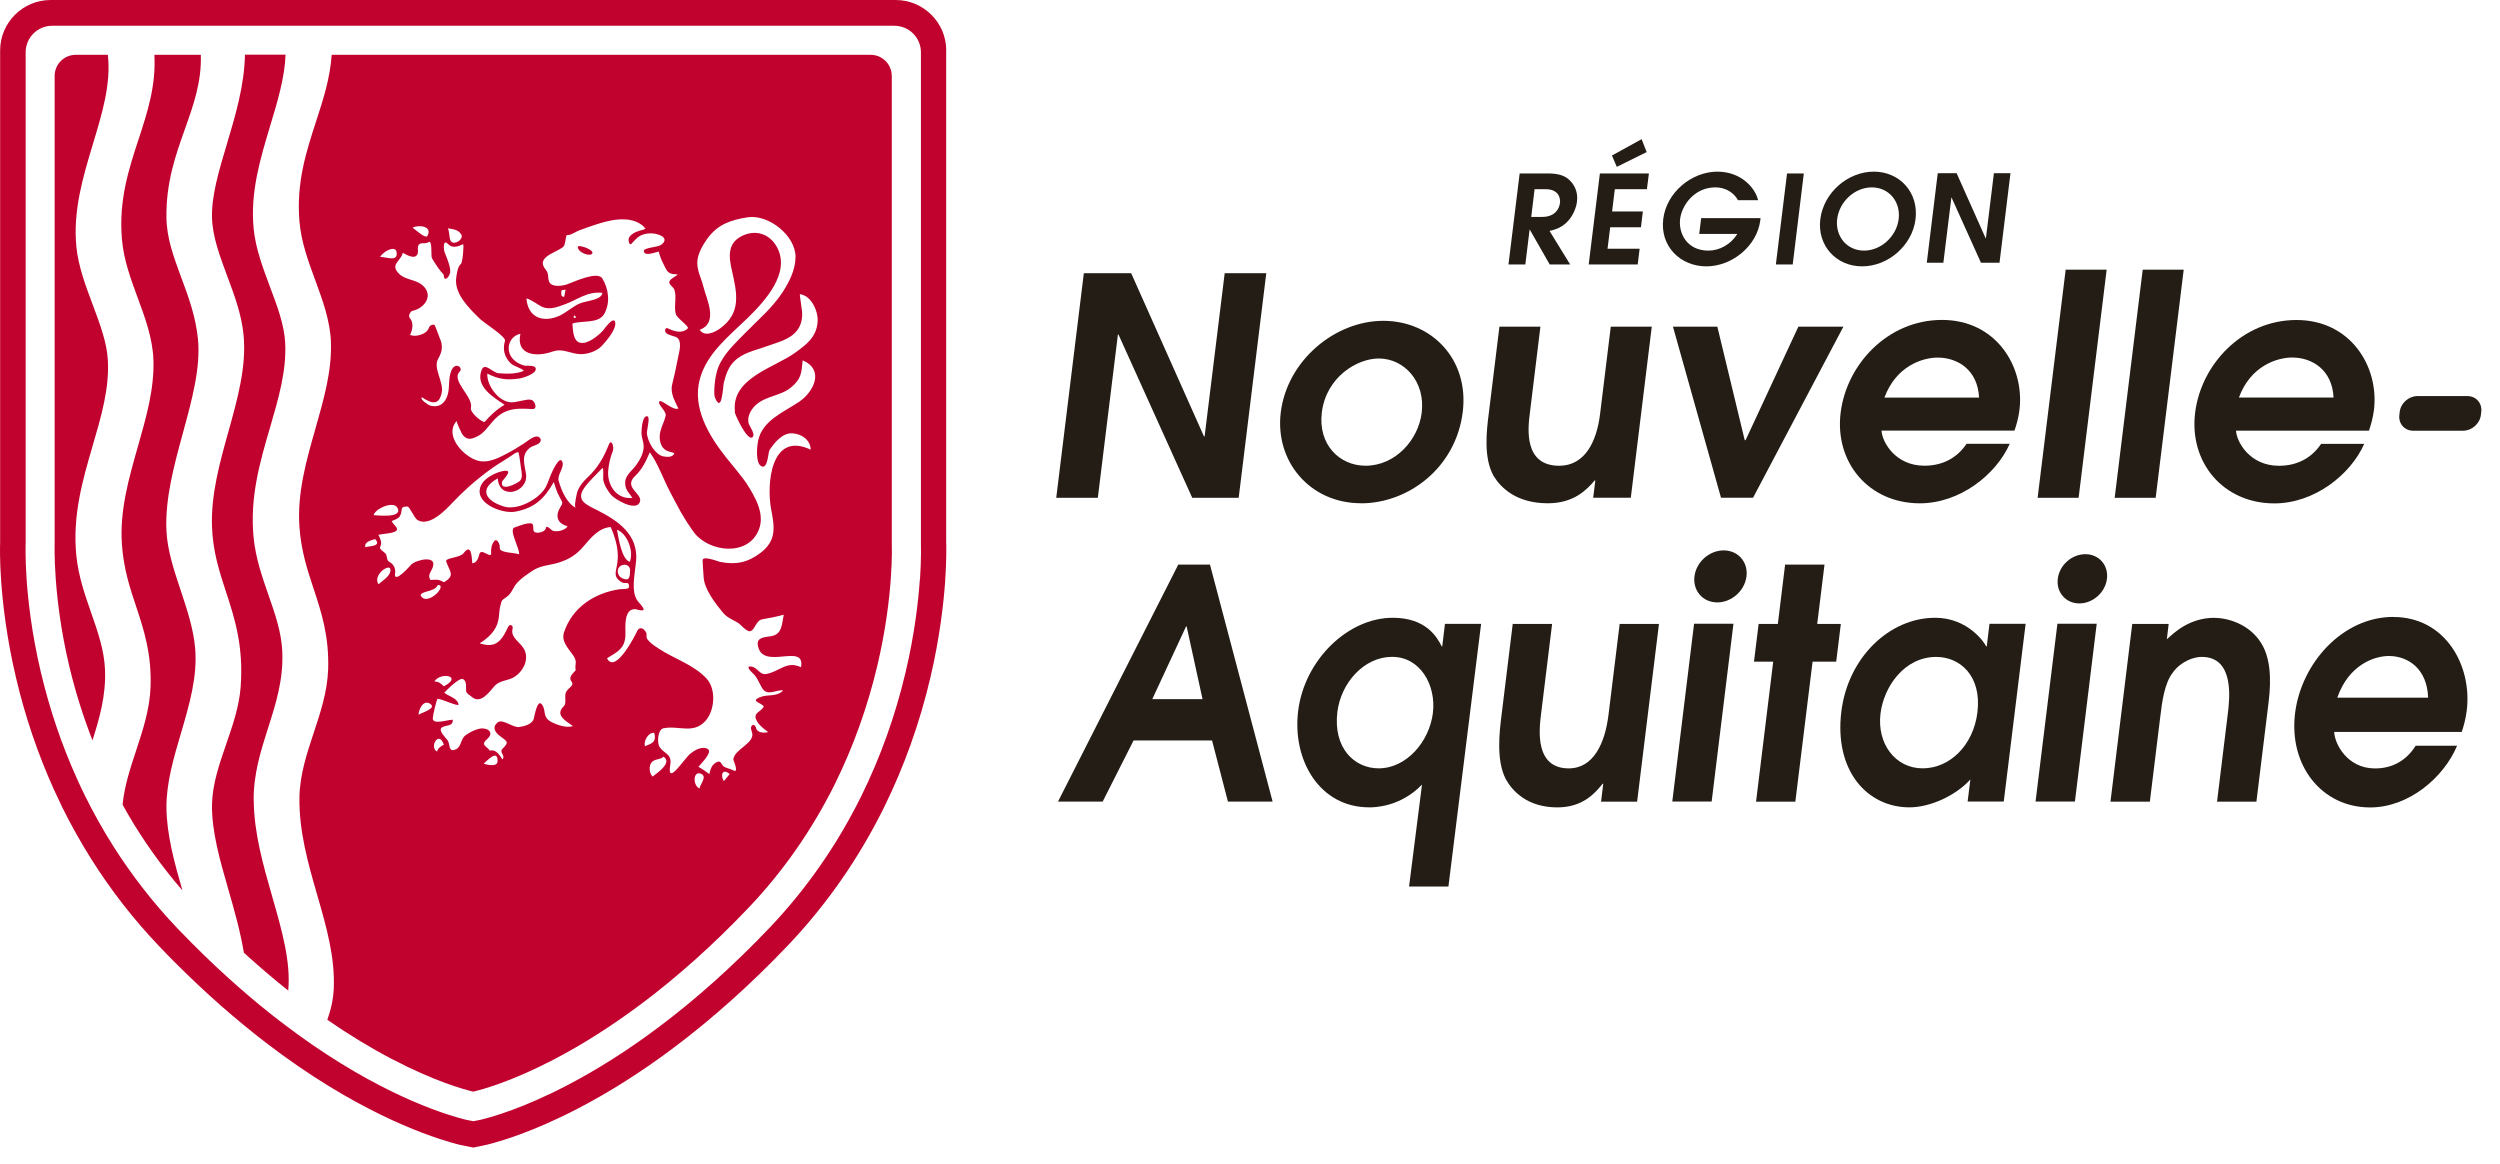 <svg width="131" height="61" viewBox="0 0 131 61" fill="none" xmlns="http://www.w3.org/2000/svg">
<path d="M49.584 2.649C49.584 1.188 48.396 0 46.931 0H2.652C1.191 0 0.007 1.188 0.007 2.645V28.418C-0.001 28.649 -0.016 29.366 0.061 30.457C0.142 31.603 0.342 33.411 0.84 35.521C1.314 37.534 1.977 39.489 2.81 41.34C2.961 41.672 3.115 42 3.273 42.324C3.728 43.241 4.241 44.155 4.792 45.031C5.822 46.662 7.01 48.185 8.321 49.562C8.579 49.836 8.838 50.098 9.096 50.36C9.925 51.193 10.77 51.988 11.607 52.724C12.351 53.376 13.118 54.008 13.886 54.602C14.46 55.042 15.039 55.466 15.606 55.855C19.905 58.817 23.187 59.766 24.09 59.989L24.799 60.132L25.489 59.989C26.13 59.835 27.88 59.338 30.294 58.081C31.949 57.221 33.63 56.156 35.288 54.911C37.325 53.384 39.334 51.587 41.262 49.566C43.287 47.441 44.987 45.008 46.314 42.327C47.367 40.195 48.188 37.904 48.747 35.529C49.245 33.419 49.445 31.611 49.526 30.465C49.603 29.347 49.588 28.634 49.58 28.429V2.649H49.584ZM48.2 30.369C48.123 31.464 47.934 33.192 47.455 35.216C46.919 37.495 46.133 39.686 45.126 41.726C43.861 44.283 42.242 46.604 40.309 48.633C38.435 50.599 36.484 52.346 34.513 53.823C32.917 55.023 31.301 56.048 29.712 56.874C27.425 58.065 25.798 58.528 25.204 58.671L24.807 58.752L24.414 58.675C23.557 58.466 20.468 57.572 16.354 54.737C15.806 54.359 15.247 53.95 14.692 53.526C13.947 52.952 13.203 52.342 12.482 51.706C11.668 50.993 10.847 50.218 10.041 49.408C9.79 49.153 9.54 48.899 9.285 48.633C8.036 47.321 6.902 45.867 5.918 44.31C5.39 43.473 4.904 42.605 4.468 41.726C4.314 41.417 4.168 41.101 4.025 40.785C3.227 39.019 2.594 37.145 2.139 35.216C1.661 33.192 1.472 31.464 1.395 30.369C1.314 29.181 1.345 28.468 1.345 28.437V2.738C1.345 1.974 1.966 1.35 2.733 1.35H46.865C47.633 1.35 48.257 1.974 48.257 2.742V28.452C48.257 28.541 48.284 29.235 48.207 30.369H48.2Z" fill="#C2022E"/>
<path d="M5.649 2.873H3.967C3.358 2.873 2.864 3.367 2.864 3.976V28.468C2.864 28.502 2.76 31.233 3.624 34.885C3.936 36.2 4.345 37.511 4.846 38.795C5.213 37.638 5.56 36.439 5.502 35.081C5.46 34.067 5.128 33.115 4.777 32.108C4.449 31.167 4.11 30.195 4.002 29.131C3.786 27.014 4.334 25.143 4.862 23.335C5.309 21.804 5.733 20.358 5.652 18.881C5.602 17.951 5.24 16.98 4.854 15.954C4.484 14.967 4.102 13.948 4.002 12.93C3.817 11.033 4.353 9.259 4.87 7.543C5.359 5.923 5.822 4.396 5.652 2.877L5.649 2.873Z" fill="#C2022E"/>
<path d="M13.292 41.961C13.276 40.561 13.67 39.327 14.051 38.136C14.449 36.894 14.857 35.61 14.792 34.144C14.749 33.134 14.418 32.181 14.067 31.175C13.739 30.234 13.4 29.262 13.292 28.194C13.076 26.073 13.623 24.203 14.152 22.394C14.599 20.863 15.023 19.417 14.942 17.944C14.892 17.014 14.53 16.046 14.144 15.021C13.774 14.033 13.392 13.011 13.292 11.989C13.103 10.088 13.639 8.318 14.155 6.602C14.545 5.31 14.915 4.084 14.965 2.865H12.837C12.802 4.496 12.335 6.054 11.884 7.566C11.468 8.951 11.078 10.262 11.109 11.411C11.14 12.414 11.514 13.412 11.907 14.469C12.277 15.456 12.659 16.478 12.763 17.55C12.921 19.201 12.459 20.855 11.973 22.602C11.518 24.23 11.047 25.911 11.109 27.615C11.159 28.919 11.491 29.937 11.842 31.013C12.301 32.413 12.771 33.859 12.609 36.011C12.532 37.021 12.189 38.024 11.853 38.992C11.495 40.025 11.128 41.097 11.109 42.15C11.086 43.538 11.51 45.031 11.965 46.608C12.274 47.68 12.59 48.791 12.779 49.92L13.037 50.156C13.716 50.765 14.41 51.355 15.104 51.907C15.243 50.391 14.769 48.737 14.267 46.99C13.797 45.355 13.311 43.662 13.296 41.953L13.292 41.961Z" fill="#C2022E"/>
<path d="M10.523 2.873H8.09C8.178 4.497 7.731 5.866 7.257 7.312C6.744 8.877 6.216 10.497 6.389 12.525C6.478 13.605 6.852 14.623 7.218 15.611C7.604 16.656 8.001 17.735 8.04 18.861C8.09 20.369 7.669 21.839 7.226 23.396C6.752 25.055 6.262 26.771 6.389 28.537C6.478 29.806 6.809 30.812 7.133 31.78C7.534 32.991 7.951 34.245 7.889 35.999C7.847 37.168 7.484 38.259 7.137 39.316C6.833 40.233 6.52 41.178 6.424 42.162L6.47 42.246C6.532 42.358 6.594 42.47 6.655 42.578C7.492 44.028 8.468 45.397 9.559 46.658C9.139 45.208 8.734 43.723 8.722 42.327C8.711 41.028 9.104 39.701 9.482 38.425C9.91 36.967 10.357 35.459 10.226 33.963C10.134 32.929 9.794 31.915 9.467 30.932C9.112 29.864 8.772 28.853 8.722 27.816C8.641 26.154 9.119 24.392 9.586 22.683C10.068 20.921 10.519 19.259 10.373 17.766C10.253 16.575 9.871 15.537 9.497 14.539C9.108 13.486 8.738 12.491 8.722 11.422C8.691 9.571 9.2 8.145 9.69 6.764C10.141 5.491 10.569 4.292 10.523 2.869V2.873Z" fill="#C2022E"/>
<path d="M46.727 3.976C46.727 3.367 46.233 2.873 45.624 2.873H17.38C17.295 4.111 16.936 5.214 16.558 6.378C16.049 7.944 15.521 9.564 15.691 11.596C15.779 12.676 16.157 13.698 16.52 14.685C16.905 15.73 17.302 16.81 17.341 17.936C17.391 19.44 16.971 20.909 16.527 22.467C16.053 24.125 15.563 25.845 15.691 27.616C15.779 28.88 16.115 29.883 16.435 30.855C16.836 32.07 17.252 33.323 17.195 35.081C17.152 36.25 16.79 37.341 16.439 38.398C16.08 39.478 15.71 40.596 15.691 41.78C15.664 43.573 16.149 45.258 16.62 46.889C17.106 48.575 17.565 50.167 17.488 51.837C17.465 52.335 17.357 52.859 17.152 53.438C18.29 54.224 19.439 54.922 20.565 55.508C22.748 56.646 24.229 57.066 24.795 57.202C25.358 57.07 26.832 56.654 29.007 55.524C30.522 54.737 32.065 53.754 33.599 52.608C35.505 51.182 37.394 49.489 39.207 47.584C41.035 45.667 42.566 43.469 43.761 41.055C44.717 39.119 45.462 37.036 45.975 34.869C46.831 31.237 46.734 28.61 46.73 28.499V3.976H46.727ZM28.432 16.089C28.833 16.247 29.223 16.081 29.597 15.946C30.26 15.707 30.777 15.256 31.563 15.345C31.532 15.722 30.746 15.757 30.414 15.888C30.017 16.046 29.712 16.355 29.334 16.536C28.497 16.926 27.668 16.675 27.584 15.642C27.753 15.642 28.247 16.015 28.432 16.089ZM29.423 15.217C29.485 15.179 29.485 15.21 29.635 15.179C29.612 15.302 29.589 15.425 29.566 15.549C29.361 15.576 29.408 15.329 29.423 15.217ZM30.202 16.621C30.148 16.671 30.094 16.667 30.048 16.621C30.063 16.586 30.075 16.555 30.09 16.521C30.129 16.555 30.167 16.59 30.198 16.625L30.202 16.621ZM27.271 17.485C27.017 18.634 28.131 18.719 28.949 18.422C29.003 18.403 29.057 18.391 29.111 18.38C29.118 18.38 29.13 18.376 29.138 18.372H29.145C29.589 18.302 29.948 18.545 30.414 18.557C30.792 18.565 31.27 18.407 31.536 18.125C31.756 17.886 32.335 17.23 32.23 16.868C32.138 16.559 31.652 17.253 31.594 17.323C31.359 17.585 30.777 18.067 30.383 17.955C30.017 17.855 30.021 17.25 29.994 16.956C30.491 16.775 31.359 16.987 31.668 16.44C31.991 15.857 31.887 15.125 31.563 14.592C31.309 14.18 30.055 14.781 29.72 14.897C29.489 14.982 28.91 15.075 28.779 14.766C28.683 14.535 28.779 14.353 28.598 14.134C28.062 13.497 29.053 13.266 29.442 12.988C29.454 12.981 29.465 12.973 29.477 12.965C29.504 12.946 29.523 12.923 29.543 12.903C29.558 12.884 29.573 12.842 29.589 12.788C29.597 12.768 29.601 12.745 29.604 12.726C29.604 12.711 29.612 12.695 29.616 12.676C29.616 12.695 29.608 12.707 29.604 12.726C29.604 12.711 29.612 12.695 29.616 12.676C29.647 12.506 29.674 12.313 29.708 12.317C29.905 12.344 30.179 12.128 30.36 12.067C30.719 11.943 31.07 11.808 31.432 11.7C31.845 11.577 32.281 11.477 32.716 11.496C33.098 11.496 33.599 11.658 33.823 11.986C33.719 12.047 33.596 12.059 33.48 12.098C33.364 12.136 33.249 12.186 33.148 12.256C33.052 12.321 32.963 12.402 32.94 12.522C32.928 12.583 32.952 12.83 33.06 12.792C33.075 12.788 33.087 12.776 33.098 12.761C33.306 12.545 33.445 12.356 33.746 12.275C34.039 12.194 34.359 12.217 34.633 12.348C34.914 12.483 34.857 12.684 34.629 12.838C34.463 12.95 33.738 12.984 33.738 13.139C33.742 13.474 34.348 13.204 34.533 13.185C34.494 13.189 34.652 13.605 34.668 13.632C34.706 13.717 34.749 13.802 34.791 13.887C34.837 13.976 34.876 14.076 34.934 14.157C34.992 14.245 35.073 14.315 35.177 14.342C35.285 14.373 35.4 14.369 35.512 14.377C35.412 14.5 35.073 14.616 35.069 14.793C35.065 14.924 35.292 15.048 35.335 15.175C35.474 15.58 35.3 16.046 35.412 16.455C35.481 16.69 36.141 17.107 36.037 17.211C35.732 17.508 35.308 17.358 34.988 17.203C34.872 17.149 34.826 17.303 34.864 17.392C34.934 17.543 35.265 17.597 35.4 17.651C35.801 17.805 35.574 18.48 35.524 18.761C35.435 19.22 35.339 19.683 35.223 20.138C35.107 20.597 35.362 21.009 35.547 21.407C35.262 21.538 34.648 20.898 34.552 21.037C34.44 21.202 34.934 21.542 34.88 21.785C34.822 22.062 34.672 22.321 34.606 22.598C34.506 22.984 34.587 23.501 35.011 23.647C35.119 23.686 35.235 23.697 35.335 23.751C35.235 24.01 34.849 23.96 34.606 23.848C34.702 23.898 34.803 23.936 34.911 23.944C34.749 23.944 34.598 23.875 34.463 23.763C34.166 23.52 33.95 23.084 33.9 22.741C33.877 22.56 34.058 21.951 33.954 21.839C33.954 21.839 33.95 21.839 33.95 21.831C33.95 21.827 33.943 21.819 33.939 21.819C33.943 21.819 33.947 21.827 33.95 21.831C33.95 21.827 33.943 21.819 33.939 21.819C33.638 21.719 33.603 22.606 33.619 22.768C33.634 22.965 33.719 23.15 33.727 23.346C33.746 23.713 33.545 24.079 33.337 24.368C33.083 24.723 32.697 24.924 32.767 25.429C32.809 25.714 32.99 25.857 33.137 26.088C32.319 26.189 31.814 25.425 31.868 24.685C31.895 24.337 31.98 23.956 32.111 23.636C32.196 23.416 32.038 22.957 31.899 23.304C31.644 23.956 31.32 24.519 30.804 25.001C30.572 25.221 30.356 25.468 30.252 25.772C30.218 25.872 30.067 26.555 30.167 26.609C29.689 26.354 29.412 25.687 29.273 25.194C29.18 24.866 29.62 24.465 29.45 24.164C29.296 23.89 28.922 24.746 28.879 24.843C28.767 25.09 28.694 25.383 28.544 25.61C28.166 26.192 27.094 26.759 26.4 26.54C25.447 26.246 25.065 25.629 26.084 25.066C26.153 26.246 27.695 25.807 27.564 24.847C27.491 24.326 27.283 23.855 27.761 23.47C27.9 23.358 28.1 23.339 28.239 23.231C28.297 23.184 28.343 23.111 28.336 23.038C28.324 22.945 28.231 22.876 28.139 22.872C27.923 22.861 27.599 23.146 27.422 23.258C27.163 23.42 26.905 23.586 26.635 23.728C26.234 23.94 25.759 24.199 25.289 24.179C24.965 24.168 24.645 23.987 24.398 23.79C23.901 23.397 23.411 22.625 23.932 22.055C23.897 22.093 24.171 22.668 24.201 22.718C24.325 22.918 24.51 23.046 24.749 22.972C25.166 22.841 25.358 22.645 25.625 22.313C25.914 21.958 26.176 21.661 26.627 21.515C27.04 21.38 27.456 21.414 27.881 21.434C27.923 21.434 27.965 21.434 28 21.414C28.135 21.33 28.012 21.064 27.919 20.994C27.807 20.909 27.665 20.94 27.537 20.959C27.333 20.99 27.132 21.048 26.928 21.075C26.195 21.183 25.486 20.2 25.536 19.575C26.107 19.868 26.558 19.934 27.213 19.833C27.425 19.802 28.039 19.602 28.073 19.363C28.1 19.197 27.904 19.17 27.734 19.166C27.726 19.166 27.719 19.166 27.711 19.166C27.692 19.166 27.668 19.166 27.653 19.166C27.626 19.166 27.599 19.166 27.576 19.166C27.599 19.166 27.622 19.166 27.653 19.166C27.626 19.166 27.599 19.166 27.576 19.166C27.553 19.166 27.537 19.166 27.526 19.166C27.248 19.112 26.951 18.939 26.789 18.696C26.485 18.229 26.724 17.589 27.287 17.489L27.271 17.485ZM34.976 23.948C34.976 23.948 34.961 23.948 34.957 23.948C34.965 23.948 34.972 23.948 34.976 23.948ZM30.167 26.636C30.167 26.636 30.16 26.632 30.16 26.628L30.167 26.632V26.636ZM24.167 12.279C24.279 12.46 24.047 12.668 23.885 12.707C23.442 12.811 23.615 12.202 23.461 11.966C23.731 12.005 24.013 12.028 24.163 12.279H24.167ZM22.401 12.356C22.3 12.545 21.73 11.993 21.618 11.932C21.884 11.774 22.682 11.82 22.401 12.356ZM21.884 13.301C21.938 13.154 21.841 12.927 21.957 12.811C22.077 12.684 22.289 12.803 22.439 12.695C22.682 12.522 22.563 13.412 22.636 13.532C22.825 13.852 23.002 14.126 23.253 14.4C23.253 14.847 23.615 14.488 23.592 14.165C23.561 13.802 23.396 13.501 23.28 13.162C23.253 13.081 23.199 12.491 23.477 12.788C23.704 13.031 24.02 12.919 24.271 12.792C24.313 12.88 24.244 13.756 24.151 13.829C23.974 13.979 23.939 14.338 23.905 14.558C23.793 15.399 24.599 16.17 25.142 16.702C25.389 16.945 26.535 17.643 26.461 17.867C26.326 18.306 26.434 18.719 26.762 19.039C26.936 19.209 27.329 19.278 27.449 19.432C27.051 19.606 26.542 19.594 26.118 19.556C25.814 19.529 25.405 18.973 25.243 19.374C24.884 20.258 25.86 20.813 26.438 21.21C26.003 21.472 25.721 21.742 25.389 22.112C25.197 22.101 24.618 21.592 24.676 21.376C24.819 20.782 23.608 19.953 24.09 19.471C24.286 19.282 23.866 18.919 23.65 19.424C23.477 19.841 23.577 20.254 23.465 20.662C23.345 21.09 23.049 21.395 22.528 21.249C22.459 21.229 21.973 20.925 22.111 20.817C22.636 21.172 23.025 21.256 23.153 20.531C23.241 20.003 22.682 19.274 22.96 18.8C23.18 18.418 23.226 18.102 23.033 17.697C23.002 17.635 22.798 17.007 22.748 17.011C22.397 17.011 22.555 17.257 22.266 17.435C22.054 17.57 21.73 17.647 21.487 17.55C21.614 17.292 21.695 16.914 21.475 16.667C21.371 16.552 21.502 16.305 21.629 16.282C22.15 16.181 22.682 15.607 22.262 15.075C21.869 14.585 21.24 14.743 20.846 14.276C20.469 13.825 21.012 13.679 21.105 13.247C21.275 13.339 21.768 13.64 21.884 13.293V13.301ZM20.873 16.906C21.024 17.863 21.807 16.887 20.873 16.906V16.906ZM20.781 13.374C20.727 13.69 20.141 13.447 19.921 13.463C20.067 13.166 20.877 12.734 20.781 13.374ZM20.816 26.593C21.171 27.183 19.701 26.995 19.578 26.995C19.651 26.659 20.596 26.235 20.816 26.593ZM19.146 28.676C19.073 28.375 19.466 28.314 19.659 28.248C20.037 28.657 19.277 28.607 19.146 28.676ZM19.832 30.616C19.809 30.585 19.809 30.577 19.813 30.581C19.555 30.107 20.395 29.532 20.453 29.817C20.523 30.157 20.025 30.431 19.832 30.616ZM20.704 30.045C20.738 29.779 20.627 29.567 20.399 29.439C20.249 29.351 20.303 29.2 20.226 29.042C20.152 28.911 19.844 28.796 19.925 28.645C20.037 28.425 19.925 28.221 19.828 28.024C20.095 27.959 20.476 27.97 20.715 27.847C20.974 27.708 20.588 27.484 20.526 27.307C20.669 27.23 20.854 27.203 20.951 27.049C21.14 26.744 20.893 26.536 21.352 26.543C21.463 26.543 21.714 27.153 21.876 27.249C22.489 27.623 23.345 26.729 23.692 26.358C23.974 26.058 24.271 25.772 24.576 25.498C24.977 25.14 25.397 24.808 25.833 24.5C26.164 24.268 26.515 24.072 26.847 23.844C26.943 23.778 27.047 23.686 27.171 23.697C27.24 23.979 27.256 24.284 27.306 24.573C27.341 24.762 27.398 25.055 27.236 25.205C27.094 25.336 26.199 25.795 26.307 25.244C26.326 25.159 26.947 24.596 26.411 24.673C26.377 24.677 26.342 24.689 26.307 24.696C26.303 24.696 26.296 24.696 26.292 24.696C25.906 24.789 25.401 25.059 25.227 25.39C24.73 26.339 26.299 26.937 26.986 26.813C28.015 26.628 28.532 26.123 29.018 25.259C29.107 25.525 29.18 25.791 29.319 26.038C29.554 26.447 29.473 26.324 29.292 26.709C29.08 27.149 29.315 27.48 29.743 27.573C29.624 27.793 29.169 27.897 28.949 27.804C28.902 27.785 28.629 27.469 28.602 27.677C28.575 27.847 28.285 27.924 28.151 27.916C27.865 27.901 27.977 27.681 27.927 27.508C27.865 27.261 27.109 27.6 26.974 27.635C26.616 27.72 27.267 28.799 27.194 29.038C27.194 29.038 27.194 29.038 27.194 29.042C27.186 29.042 27.179 29.038 27.171 29.035C26.936 28.954 26.13 28.977 26.188 28.684C26.215 28.564 26.045 28.155 25.891 28.364C25.756 28.541 25.721 28.757 25.733 28.973C25.756 29.335 25.208 28.668 25.116 29.046C25.073 29.227 24.98 29.501 24.749 29.517C24.714 29.15 24.703 28.448 24.286 28.992C24.101 29.235 23.315 29.224 23.38 29.42C23.565 29.968 23.87 30.145 23.265 30.508C22.975 30.35 22.883 30.365 22.559 30.392C22.385 30.137 22.582 29.976 22.667 29.752C22.944 29.058 21.799 29.331 21.548 29.586C21.517 29.617 20.619 30.654 20.7 30.037L20.704 30.045ZM23.253 35.965C23.122 35.814 22.968 35.706 22.759 35.71C23.099 35.182 24.279 35.436 23.253 35.965ZM22.034 31.183C22.169 30.928 22.775 31.032 22.944 30.65C23.496 30.647 22.343 31.846 22.034 31.183ZM21.93 37.453C21.942 37.179 22.177 36.632 22.551 36.886C22.898 37.125 22.084 37.345 21.93 37.453ZM22.902 39.381C22.47 39.146 23.006 38.247 23.257 39.023C23.102 39.103 22.948 39.196 22.902 39.381ZM25.347 40.01C25.517 39.879 26.084 39.223 26.072 39.89C26.064 40.214 25.486 40.072 25.347 40.01ZM30.094 34.445C30.252 34.703 30.102 34.85 30.167 35.12C30.044 35.263 29.774 35.475 29.932 35.687C30.129 35.953 29.797 35.988 29.654 36.277C29.558 36.485 29.705 36.851 29.543 37.006C29.061 37.468 29.643 37.773 30.017 38.043C29.708 38.17 29.153 37.977 28.875 37.823C28.416 37.565 28.625 37.26 28.417 36.94C28.162 36.547 28 37.557 27.969 37.665C27.881 37.958 27.453 38.066 27.19 38.097C26.882 38.132 26.346 37.665 26.095 37.843C25.81 38.051 25.883 38.301 26.134 38.517C26.512 38.834 26.747 38.834 26.334 39.231C26.134 39.424 26.512 39.597 26.326 39.79C26.188 39.574 25.987 39.242 25.663 39.335C25.551 39.111 25.135 39.061 25.528 38.726C25.84 38.456 25.682 38.19 25.301 38.17C25.031 38.151 24.603 38.371 24.394 38.529C24.128 38.722 24.186 39.138 23.878 39.269C23.503 39.431 23.584 39.042 23.48 38.834C23.396 38.672 22.86 38.232 23.214 38.086C23.438 37.989 23.743 38.047 23.727 37.715C23.511 37.696 22.682 38.001 22.678 37.65C22.678 37.495 22.879 36.616 22.937 36.616C23.149 36.62 24.067 37.067 24.028 36.905C23.947 36.562 23.515 36.493 23.28 36.3C23.392 36.177 24.074 35.475 24.267 35.587C24.487 35.714 24.398 36.042 24.429 36.231C24.452 36.354 24.664 36.458 24.741 36.531C25.189 36.905 25.651 36.25 25.898 35.965C26.184 35.633 26.6 35.691 26.955 35.471C27.387 35.205 27.703 34.623 27.51 34.121C27.325 33.635 26.724 33.466 26.862 32.929C26.901 32.779 26.724 32.675 26.639 32.825C26.542 33.014 26.454 33.211 26.334 33.385C26.003 33.851 25.632 33.867 25.135 33.709C25.586 33.427 25.995 33.057 26.11 32.509C26.168 32.262 26.149 32.016 26.211 31.769C26.307 31.414 26.261 31.483 26.569 31.264C26.812 31.094 26.897 30.755 27.098 30.539C27.325 30.292 27.611 30.103 27.892 29.914C28.316 29.625 28.787 29.628 29.257 29.486C29.809 29.316 30.214 29.065 30.591 28.614C30.962 28.175 31.394 27.65 32.003 27.619C32.901 29.683 31.787 29.976 32.535 30.485C32.774 30.647 32.986 30.404 32.956 30.774C32.948 30.886 32.547 30.863 32.473 30.874C31.12 31.078 29.986 31.842 29.554 33.134C29.381 33.662 29.87 34.056 30.102 34.445H30.094ZM32.998 29.439C32.578 29.316 32.408 28.194 32.331 27.758C32.882 27.97 33.225 28.904 32.998 29.439ZM33.017 29.871C33.002 30.003 33.04 30.384 32.809 30.357C32.554 30.334 32.346 30.161 32.373 29.891C32.416 29.517 32.986 29.486 33.013 29.848C33.013 29.825 33.017 29.81 33.017 29.871ZM34.286 38.402C34.402 38.88 34.174 38.953 33.792 39.103C33.719 38.822 33.97 38.363 34.286 38.402ZM34.197 40.692C34.02 40.523 33.985 40.137 34.147 39.944C34.309 39.751 34.652 39.809 34.764 39.647C35.277 39.967 34.367 40.55 34.197 40.692ZM36.654 41.317C36.295 41.159 36.314 40.392 36.712 40.538C37.082 40.673 36.712 41.032 36.654 41.317ZM37.93 40.931C37.73 40.623 37.857 40.233 38.235 40.561C38.131 40.681 38.034 40.808 37.93 40.931ZM38.489 21.557C38.509 21.735 39.218 23.262 39.461 22.872C39.554 22.718 39.299 22.363 39.249 22.236C39.106 21.885 39.342 21.468 39.588 21.237C40.117 20.74 40.9 20.755 41.443 20.308C41.991 19.853 41.995 19.556 42.06 18.881C43.229 19.386 42.631 20.543 41.871 21.056C41.054 21.607 39.932 22.035 39.723 23.111C39.666 23.397 39.573 24.295 39.912 24.438C40.244 24.577 40.244 23.697 40.329 23.574C40.583 23.188 41.008 22.672 41.524 22.706C42.006 22.737 42.465 23.046 42.481 23.562C40.387 22.567 40.148 25.383 40.417 26.736C40.599 27.654 40.672 28.344 39.858 28.965C39.184 29.478 38.559 29.609 37.73 29.443C37.614 29.416 36.793 29.085 36.816 29.378C36.839 29.675 36.843 29.979 36.873 30.28C36.931 30.905 37.483 31.618 37.876 32.096C38.108 32.378 38.374 32.455 38.678 32.64C38.817 32.725 39.118 33.111 39.307 33.076C39.569 33.022 39.592 32.509 39.962 32.447C40.337 32.382 40.691 32.316 41.062 32.212C41.062 32.212 41.065 32.212 41.069 32.212C41.069 32.22 41.069 32.228 41.065 32.235C40.961 32.702 40.996 33.246 40.394 33.338C40.055 33.392 39.635 33.4 39.712 33.82C39.939 35.182 42.222 33.627 41.972 34.962C41.212 34.607 40.869 35.185 40.155 35.317C39.785 35.386 39.712 34.943 39.315 34.923C39.014 34.908 39.515 35.344 39.515 35.347C39.693 35.54 39.789 35.803 39.92 36.03C40.202 36.535 40.695 36.103 41.035 36.184C40.684 36.535 40.232 36.369 39.851 36.524C39.276 36.751 39.882 36.805 40.02 37.017C39.959 37.164 39.812 37.241 39.708 37.334C39.704 37.337 39.696 37.341 39.693 37.349C39.585 37.449 39.527 37.573 39.685 37.823C39.828 38.051 40.04 38.197 40.248 38.359C40.063 38.425 39.677 38.402 39.619 38.155C39.546 37.846 39.253 38.001 39.384 38.305C39.658 38.942 38.482 39.215 38.424 39.802C38.424 39.832 38.752 40.55 38.42 40.365C38.289 40.288 38.019 40.241 37.919 40.16C37.753 40.021 37.799 39.798 37.491 39.971C37.464 39.987 37.448 40.006 37.425 40.025C37.417 40.029 37.413 40.037 37.406 40.041C37.255 40.176 37.217 40.365 37.17 40.561C36.981 40.419 36.796 40.295 36.6 40.176C36.712 40.037 37.359 39.408 37.09 39.25C36.793 39.077 36.415 39.304 36.183 39.485C35.867 39.724 34.922 41.263 35.123 40.068C35.219 39.493 34.803 39.505 34.567 39.15C34.413 38.922 34.467 38.224 34.76 38.163C35.555 37.997 36.318 38.486 36.962 37.781C37.456 37.237 37.537 36.115 37.028 35.56C36.357 34.835 35.35 34.53 34.544 34.005C34.359 33.886 34.151 33.751 34.001 33.589C33.773 33.354 33.95 33.331 33.846 33.126C33.727 32.903 33.488 32.81 33.372 33.099C33.279 33.307 32.261 35.29 31.829 34.53C31.829 34.538 31.826 34.534 31.806 34.495C32.35 34.16 32.763 33.982 32.774 33.246C32.782 32.903 32.658 31.888 33.303 31.919C33.333 31.919 33.889 32.123 33.677 31.815C33.515 31.576 33.372 31.518 33.276 31.213C33.11 30.701 33.287 29.91 33.333 29.389C33.445 28.013 32.404 27.291 31.262 26.717C30.73 26.451 30.156 26.219 30.615 25.564C30.877 25.198 31.262 24.847 31.575 24.519C31.644 24.557 31.594 25.051 31.61 25.143C31.66 25.429 31.833 25.695 32.011 25.919C32.196 26.15 33.245 26.782 33.503 26.358C33.788 25.892 32.608 25.575 33.279 24.943C33.657 24.588 33.846 24.164 34.051 23.701C34.475 24.287 34.753 25.086 35.092 25.737C35.092 25.745 35.1 25.753 35.103 25.761C35.289 26.108 35.47 26.466 35.666 26.817C35.694 26.867 35.724 26.918 35.755 26.968C35.805 27.049 35.852 27.13 35.902 27.21C36.002 27.372 36.106 27.531 36.214 27.685C36.222 27.696 36.23 27.708 36.237 27.72C36.283 27.785 36.33 27.858 36.38 27.92C37.17 28.934 39.214 29.185 39.77 27.739C40.09 26.898 39.55 26.011 39.11 25.317C38.937 25.043 38.219 24.187 38.031 23.948C37.151 22.837 36.272 21.376 36.665 19.887C37.024 18.53 38.173 17.635 39.149 16.69C40.055 15.807 41.482 14.288 40.691 12.911C40.31 12.248 39.592 12.017 38.887 12.36C38.096 12.745 38.189 13.474 38.358 14.203C38.624 15.368 38.844 16.39 37.753 17.196C37.464 17.412 36.912 17.678 36.665 17.28C37.668 16.914 37.016 15.672 36.858 15.021C36.75 14.573 36.542 14.242 36.538 13.771C36.534 13.339 36.827 12.826 37.074 12.491C37.622 11.754 38.285 11.527 39.168 11.388C40.263 11.214 41.682 12.333 41.686 13.459C41.686 14.13 41.351 14.793 40.988 15.341C40.444 16.162 39.719 16.76 39.041 17.458C38.505 18.013 37.899 18.549 37.618 19.297C37.44 19.783 37.386 20.651 37.46 20.824C37.838 21.735 37.88 20.234 37.93 20.049C38.027 19.66 38.158 19.255 38.443 18.962C38.914 18.472 39.573 18.368 40.186 18.14C40.738 17.936 41.405 17.801 41.775 17.303C41.995 17.011 42.053 16.675 42.029 16.324C42.022 16.232 41.895 15.414 41.91 15.414C42.523 15.483 42.886 16.328 42.843 16.864C42.782 17.67 42.257 18.055 41.648 18.495C40.583 19.263 38.289 19.822 38.513 21.58L38.489 21.557Z" fill="#C2022E"/>
<path d="M30.275 12.946C30.305 13.251 30.88 13.432 31.015 13.308C31.231 13.112 30.255 12.768 30.275 12.946Z" fill="#C2022E"/>
<path d="M80.151 12.034H80.162L81.204 13.858H82.276L81.196 12.1C81.443 12.042 81.72 11.976 82.037 11.706C82.418 11.375 82.596 10.881 82.634 10.565C82.704 10.017 82.461 9.632 82.214 9.412C81.971 9.192 81.643 9.088 81.092 9.088H79.63L79.044 13.858H79.927L80.151 12.034ZM80.413 9.913H80.98C81.67 9.913 81.774 10.372 81.743 10.634C81.713 10.885 81.531 11.367 80.802 11.367H80.236L80.413 9.909V9.913Z" fill="#231D16"/>
<path d="M86.286 7.968L86.02 7.293L84.466 8.149L84.72 8.743L86.286 7.968Z" fill="#231D16"/>
<path d="M85.917 13.033H84.235L84.374 11.907H85.986L86.086 11.082H84.474L84.617 9.913H86.298L86.403 9.088H83.834L83.248 13.858H85.816L85.917 13.033Z" fill="#231D16"/>
<path d="M89.418 13.957C90.752 13.957 92.075 12.893 92.241 11.536L92.252 11.431H89.14L89.04 12.257H91.037C90.694 12.812 90.104 13.132 89.518 13.132C88.384 13.132 87.948 12.21 88.037 11.482C88.13 10.733 88.801 9.819 89.877 9.819C90.509 9.819 90.902 10.174 91.068 10.49H92.125C91.963 9.808 91.195 8.994 89.996 8.994C88.65 8.994 87.328 10.07 87.154 11.474C86.977 12.905 88.049 13.957 89.414 13.957H89.418Z" fill="#231D16"/>
<path d="M94.52 9.088H93.641L93.055 13.858H93.938L94.52 9.088Z" fill="#231D16"/>
<path d="M97.574 13.957C98.947 13.957 100.204 12.854 100.374 11.489C100.547 10.078 99.537 8.994 98.187 8.994C96.837 8.994 95.561 10.078 95.383 11.489C95.218 12.854 96.201 13.957 97.574 13.957ZM96.267 11.482C96.378 10.568 97.184 9.819 98.083 9.819C98.981 9.819 99.602 10.568 99.49 11.482C99.382 12.365 98.584 13.132 97.674 13.132C96.764 13.132 96.159 12.365 96.267 11.482Z" fill="#231D16"/>
<path d="M102.252 10.354H102.263L103.802 13.767H104.774L105.349 9.074H104.481L104.061 12.487H104.049L102.526 9.074H101.538L100.964 13.767H101.832L102.252 10.354Z" fill="#231D16"/>
<path d="M58.578 17.531H58.609L62.473 26.084H64.907L66.353 14.315H64.174L63.121 22.872H63.09L59.273 14.315H56.793L55.347 26.084H57.526L58.578 17.531Z" fill="#231D16"/>
<path d="M71.312 26.374C73.799 26.374 76.29 24.516 76.649 21.577C76.985 18.831 75.022 16.811 72.484 16.811C69.947 16.811 67.448 18.893 67.112 21.608C66.796 24.176 68.643 26.37 71.312 26.37V26.374ZM69.264 21.612C69.496 19.738 71.131 18.785 72.245 18.785C73.587 18.785 74.698 19.996 74.497 21.627C74.324 23.046 73.121 24.404 71.555 24.404C70.197 24.404 69.056 23.305 69.264 21.608V21.612Z" fill="#231D16"/>
<path d="M81.104 26.372C82.476 26.372 83.144 25.663 83.56 25.177H83.595L83.483 26.083H85.454L86.553 17.117H84.405L83.842 21.706C83.668 23.125 83.059 24.406 81.701 24.406C79.827 24.406 80.07 22.42 80.159 21.691L80.718 17.117H78.57L77.995 21.803C77.903 22.547 77.725 24.001 78.273 24.953C78.651 25.567 79.472 26.372 81.104 26.372Z" fill="#231D16"/>
<path d="M94.234 17.117L91.469 23.064H91.423L89.989 17.117H87.663L90.181 26.083H91.859L96.594 17.117H94.234Z" fill="#231D16"/>
<path d="M105.82 21.48C106.097 19.22 104.605 16.764 101.763 16.764C98.921 16.764 96.761 19.089 96.449 21.627C96.129 24.241 97.933 26.374 100.598 26.374C102.7 26.374 104.593 24.87 105.311 23.254H103.047C102.553 23.998 101.79 24.403 100.837 24.403C99.302 24.403 98.616 23.142 98.593 22.564H105.558C105.658 22.274 105.77 21.9 105.82 21.48ZM98.743 20.836C99.353 19.174 100.745 18.738 101.535 18.738C102.604 18.738 103.637 19.401 103.703 20.836H98.743Z" fill="#231D16"/>
<path d="M110.389 14.131H108.241L106.771 26.086H108.919L110.389 14.131Z" fill="#231D16"/>
<path d="M114.426 14.131H112.278L110.809 26.086H112.957L114.426 14.131Z" fill="#231D16"/>
<path d="M123.886 23.258H121.626C121.129 24.002 120.369 24.407 119.416 24.407C117.882 24.407 117.195 23.146 117.168 22.567H124.133C124.233 22.278 124.341 21.904 124.395 21.484C124.673 19.224 123.18 16.768 120.338 16.768C117.496 16.768 115.336 19.093 115.024 21.63C114.704 24.245 116.509 26.378 119.173 26.378C121.275 26.378 123.169 24.874 123.886 23.258ZM120.111 18.734C121.175 18.734 122.212 19.398 122.278 20.832H117.319C117.928 19.17 119.32 18.734 120.114 18.734H120.111Z" fill="#231D16"/>
<path d="M109.275 29.039C108.561 29.039 107.913 29.614 107.828 30.327C107.74 31.041 108.249 31.619 108.958 31.619C109.668 31.619 110.32 31.041 110.404 30.327C110.493 29.617 109.984 29.039 109.275 29.039Z" fill="#231D16"/>
<path d="M61.741 29.586L55.44 42.003H57.78L59.4 38.799H63.511L64.344 42.003H66.685L63.403 29.586H61.745H61.741ZM60.379 36.635L62.15 32.825H62.18L63.013 36.635H60.379Z" fill="#231D16"/>
<path d="M75.574 33.867H75.543C75.308 33.397 74.733 32.371 72.982 32.371C70.626 32.371 68.351 34.585 68.023 37.257C67.707 39.825 69.137 42.305 71.744 42.305C71.991 42.305 73.356 42.305 74.513 41.114L73.834 46.455H75.897L77.61 32.691H75.716L75.574 33.867ZM75.084 37.361C74.899 38.854 73.703 40.261 72.246 40.261C70.958 40.261 69.851 39.189 70.078 37.307C70.267 35.78 71.474 34.419 72.947 34.419C74.421 34.419 75.261 35.896 75.084 37.357V37.361Z" fill="#231D16"/>
<path d="M84.285 37.46C84.103 38.937 83.506 40.263 82.202 40.263C80.401 40.263 80.656 38.2 80.748 37.444L81.331 32.693H79.267L78.67 37.56C78.577 38.331 78.388 39.843 78.905 40.83C79.26 41.467 80.043 42.307 81.608 42.307C82.927 42.307 83.575 41.571 83.98 41.066H84.011L83.895 42.007H85.785L86.93 32.693H84.871L84.285 37.46Z" fill="#231D16"/>
<path d="M95.222 32.694L95.604 29.586H93.54L93.159 32.694H92.152L91.909 34.672H92.916L92.017 42.007H94.076L94.979 34.672H96.217L96.46 32.694H95.222Z" fill="#231D16"/>
<path d="M104.103 33.867H104.072C104.026 33.732 103.154 32.371 101.403 32.371C99.016 32.371 96.837 34.438 96.486 37.288C96.105 40.392 97.844 42.305 100.057 42.305C101.145 42.305 102.491 41.684 103.247 40.843L103.104 42H104.997L106.143 32.687H104.249L104.107 33.864L104.103 33.867ZM103.617 37.327C103.405 39.054 102.171 40.261 100.744 40.261C99.317 40.261 98.345 38.969 98.538 37.392C98.708 36 99.772 34.423 101.461 34.423C102.687 34.423 103.852 35.395 103.617 37.327Z" fill="#231D16"/>
<path d="M116.038 32.373C114.734 32.373 113.928 33.144 113.543 33.499L113.639 32.693H111.73L110.589 42.006H112.652L113.196 37.575C113.292 36.785 113.412 35.813 113.855 35.242C114.303 34.621 114.997 34.421 115.367 34.421C117.102 34.421 116.832 36.634 116.736 37.41L116.173 42.006H118.236L118.853 36.974C118.942 36.252 119.135 34.691 118.467 33.669C117.87 32.728 116.782 32.377 116.038 32.377V32.373Z" fill="#231D16"/>
<path d="M125.409 32.326C122.756 32.326 120.585 34.744 120.261 37.378C119.929 40.097 121.641 42.31 124.198 42.31C126.211 42.31 128.051 40.752 128.752 39.075H126.581C126.099 39.846 125.367 40.266 124.453 40.266C122.979 40.266 122.332 38.959 122.312 38.354H128.995C129.096 38.053 129.204 37.667 129.258 37.231C129.547 34.879 128.139 32.33 125.409 32.33V32.326ZM122.474 36.557C123.076 34.829 124.418 34.374 125.178 34.374C126.2 34.374 127.187 35.064 127.233 36.557H122.474Z" fill="#231D16"/>
<path d="M87.628 41.999H89.691L90.833 32.685H88.769L87.628 41.999Z" fill="#231D16"/>
<path d="M90.321 28.84C89.569 28.84 88.882 29.449 88.79 30.201C88.697 30.957 89.233 31.566 89.985 31.566C90.737 31.566 91.424 30.957 91.516 30.201C91.609 29.449 91.073 28.84 90.321 28.84Z" fill="#231D16"/>
<path d="M106.663 41.999H108.726L109.868 32.685H107.808L106.663 41.999Z" fill="#231D16"/>
<path d="M126.674 20.754C126.219 20.754 125.799 21.124 125.745 21.579L125.726 21.745C125.672 22.196 125.996 22.57 126.454 22.57H129.069C129.524 22.57 129.944 22.2 129.998 21.745L130.018 21.579C130.072 21.128 129.748 20.754 129.289 20.754H126.674Z" fill="#231D16"/>
</svg>
